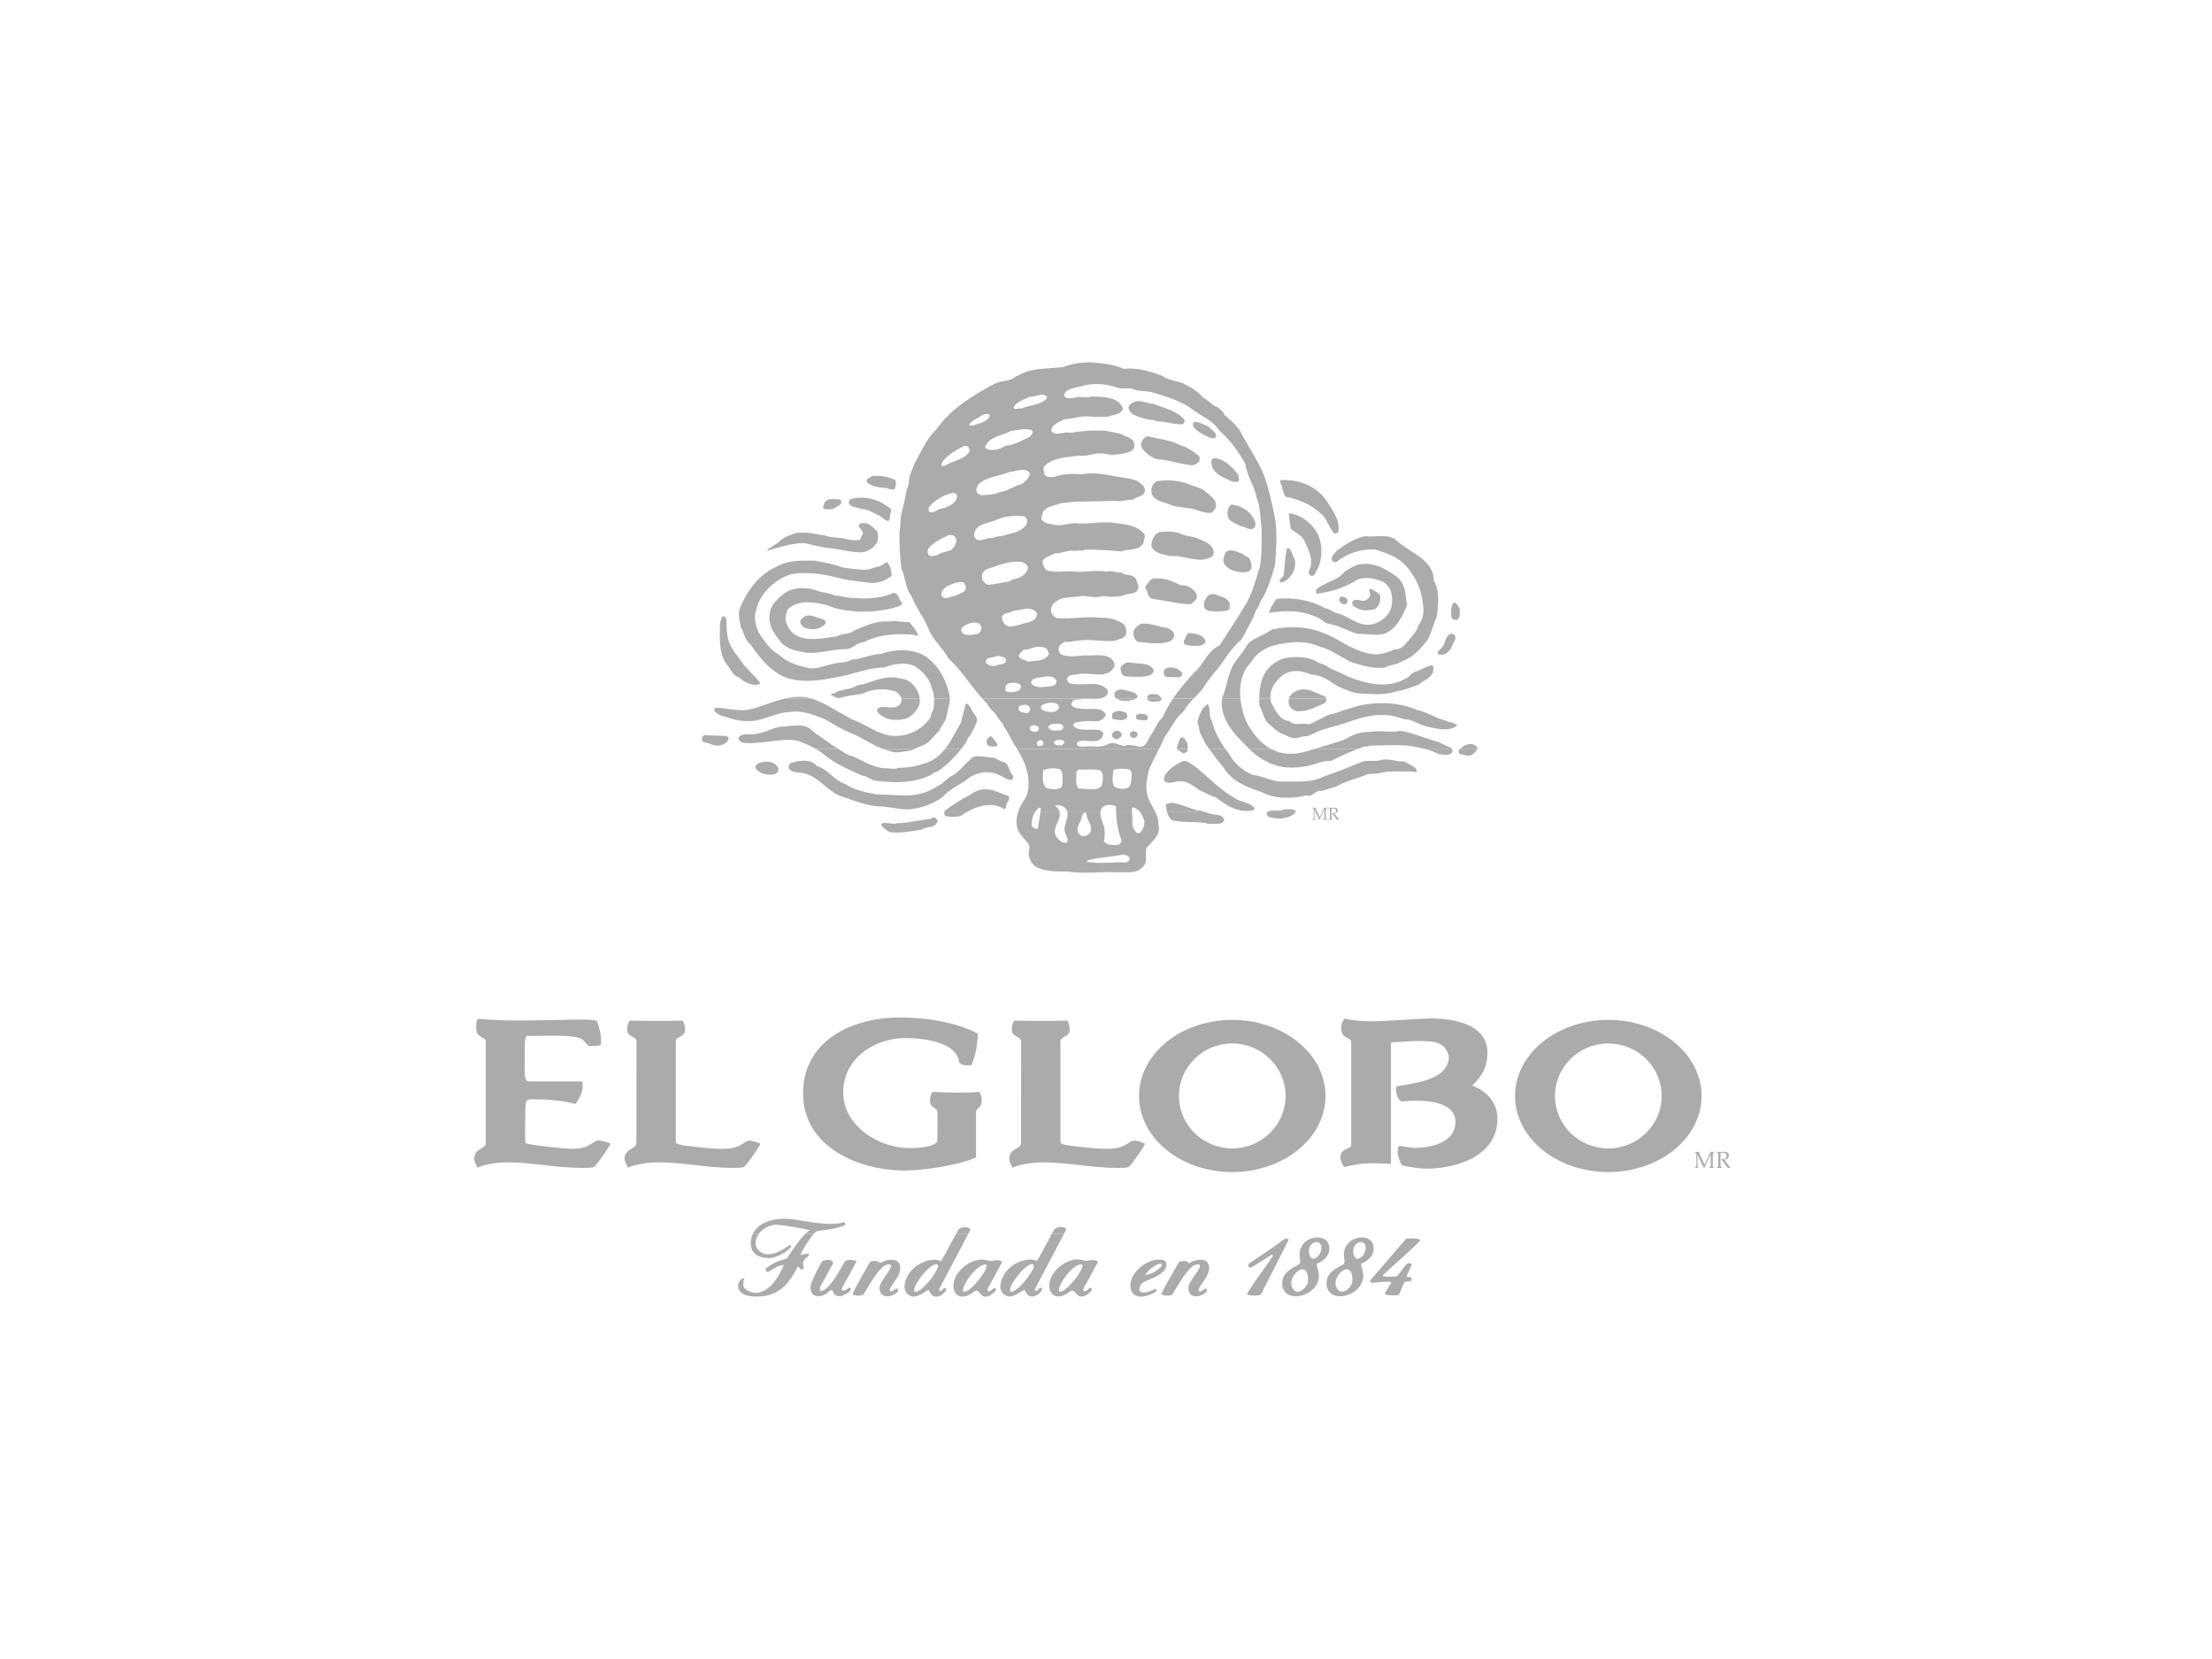 <?xml version="1.0" encoding="UTF-8"?> <svg xmlns="http://www.w3.org/2000/svg" id="Layer_2" data-name="Layer 2" viewBox="0 0 800 600"><defs><style> .cls-1 { fill-rule: evenodd; } .cls-1, .cls-2 { fill: #ababab; } .cls-3 { fill: none; } </style></defs><g id="Layer_1-2" data-name="Layer 1"><g><rect class="cls-3" width="800" height="600"></rect><g><path class="cls-1" d="m474.48,292.29v-.2c.21,0,.41.01.62.01.19,0,.38-.01.56-.01.16.41.33.77.49,1.08l1.15,2.38,1.03-2.19c.29-.59.48-1.01.57-1.27.22,0,.41.01.56.01.13,0,.35-.01.65-.01v.2c-.24,0-.39,0-.44.03-.05.02-.08.04-.11.07-.02.03-.04.14-.04.3,0,.04,0,.33-.03.86v1.42c0,.28,0,.56.02.82,0,.19.04.3.05.34.03.03.05.06.11.1.06,0,.2.02.44.02v.2c-.41-.02-.69-.03-.85-.03-.15,0-.45,0-.92.03v-.2c.25,0,.4,0,.45-.02.06-.04.08-.06.1-.09.04-.03.04-.13.04-.3,0-.04,0-.32.03-.87v-2.24l-1.04,2.21c-.17.36-.32.61-.39.84-.08.13-.18.39-.3.72h-.12c-.03-.07-.05-.14-.08-.18l-.18-.45-1.47-3.04v2.14c0,.28.02.56.02.82,0,.19.02.3.04.34.03.03.06.06.11.1.05,0,.21.02.46.02v.2l-.74-.03-.76.03v-.2c.24,0,.38,0,.43-.02.07-.04.09-.06.11-.09.03-.03.04-.13.06-.3,0-.04,0-.32,0-.87v-1.42c0-.26,0-.53,0-.81,0-.2-.03-.32-.03-.32-.05-.07-.07-.09-.14-.11-.05-.02-.19-.03-.43-.03h0Z"></path><path class="cls-1" d="m480.38,292.29v-.2h.35l.59.02c.12,0,.31,0,.53,0,.32-.01.5-.03.55-.03.38,0,.68.04.85.13.19.05.31.17.41.33.1.14.14.33.14.52,0,.15-.04.33-.14.51-.08.17-.21.31-.39.42-.17.11-.4.21-.68.26.05.07.17.23.36.49l.77,1.01c.21.28.33.43.39.47,0,0,.02.04.04.04.04,0,.11,0,.2,0v.2c-.15-.02-.28-.02-.39-.02-.13,0-.28,0-.44.02-.13-.15-.37-.45-.67-.9-.17-.25-.32-.46-.46-.62-.22-.28-.41-.52-.61-.73l.04-.11h.25c.36,0,.65-.07.83-.24.2-.19.29-.42.29-.71,0-.23-.08-.44-.24-.59-.16-.15-.42-.23-.74-.23-.21,0-.42.04-.62.09,0,.12,0,.22-.03.31,0,.04,0,.33-.02.9v1.35c0,.28,0,.56.02.82,0,.19.02.3.04.34.04.03.07.06.12.1.06,0,.21.02.43.02v.2c-.27-.02-.55-.03-.77-.03-.2,0-.54,0-.99.03v-.2c.22,0,.38,0,.43-.02.04-.04.1-.06.1-.09.04-.03.05-.13.05-.3,0-.04,0-.32,0-.87v-1.42c0-.26,0-.53,0-.81,0-.2-.02-.32-.04-.34-.02-.04-.07-.06-.12-.08-.05-.02-.2-.03-.43-.03h0Z"></path><path class="cls-1" d="m341.55,293.49c-.16.63-.06,1.38.63,1.75,2.12.16,4.67.52,6.37-.81.45-.35.96-.65,1.48-.96l-8.48.02h0Zm32.94,0c-1.02,1.46-1.34,3.05-1.41,4.65.15,1.35,1.33,1.58,2.23,1.66.4-2.07.7-4.18,1-6.32l6.84.02c.88,2.76-2.56,5.53-1.39,8.55.83,1.49,2.06,2.79,3.8,2.85,1.32-.94,0-2.47-.28-3.55-1.07-2.98,1.41-4.97.72-7.86h12.01c-.22,1.47.49,3.15.94,4.45.78,2.01.71,4.2.29,6.37,1.26,1.47,3.2,1.27,5.06,1.27.7-.26,1.45-.98,1.27-1.83-1.22-2.92-1.8-6.73-1.94-10.27h5.8c.02.38.07.73-.02.9.43,1.76-.41,4.02.7,5.5.45.68.68,1.4,1.53,1.47,1.62-.21,2.49-3.34,2.22-4.55-.4-1.11-.87-2.37-1.67-3.32h5.57c.72,1.4,1.25,2.88,1.18,4.61,1.11,3.73-2.1,6.08-4.36,8.63-.6,2.24.82,5.14-1.39,6.91-2.22,2.52-5.85,1.65-9.05,1.84-6.07-.31-12.16.68-18.01-.29-4.02.1-7.96.03-11.27-1.55-1.74-1.13-2.65-2.89-2.81-4.8,0-1.15.62-2.46,0-3.53-1.57-2.03-3.7-3.77-4.25-6.23-.33-2.07-.09-3.91.47-5.6l6.21.02h0Zm47.5,0c.31,1.24.85,2.37,1.89,3.17,4.18,1.07,9.19.21,13.39,1.28,1.88-.23,4.72.73,5.48-1.4-.74-2.55-3.94-1.49-5.78-2.55-.59-.06-1.14-.27-1.69-.48l-13.29-.02h0Zm36.63,0c-.07,0-.15.05-.21.08-.57.51-.27,1.45.41,1.83,2.42.86,5.38.89,7.75-.16.55-.36,2-1,2.03-1.76h-9.98Zm-52.51,15.58c-3.88.89-8.09.84-12.38,2.01-.23.18-.67.18-.7.57,4.49.95,9.29-.03,14.08.29.72-.23,1.66-.52,1.42-1.56-.31-.95-1.58-1.34-2.42-1.31h0Zm-68.71-13.37c-1.08.95-2.82.46-4.08.97-2.99.16-5.59,1.16-8.73,1-1.19.85-4.97-.79-5.99.39-.08.56,1.8,2.19,3.19,2.87,3.95.56,7.66-.34,11.4-.86,1.82-1.38,5.33-.33,5.91-3.23-.4-.57-.76-1.43-1.7-1.13h0Zm55.23-1.84c-.63-.1-1.01.59-1.3.98-.09,2.19-2.06,3.77-1.54,6.08.26.76,1.11,1.32,1.84,1.53,1.05,0,1.97-.4,2.67-1.27.91-1.95-.38-3.74-1.11-5.35-.26-.63-.06-1.46-.56-1.96h0Z"></path><path class="cls-1" d="m294.99,270.82c.81.49,1.62,1,2.41,1.55,4.29,3.74,9.28,5.83,14.23,8.05,1.95.23,3.38,1.78,5.36,1.96,7.47.94,13.72.64,19.41-1.96.87-.48,1.63-1.33,2.68-1.4,3.26-2.21,6.16-5.05,8.58-8.19h-5.85c-1.64,2.11-3.65,3.88-6.39,4.94-3.42,1.2-6.56,1.97-10.46,1.88-1.17.78-3.36.1-4.75.23-4.48-.17-7.97-2.76-11.84-4.35-1.93-.42-3.54-1.62-5.19-2.7h-8.21Zm24.29,0c.76.28,1.54.52,2.34.7,2.55,1.26,5.53.11,8.18-.14.31-.21.63-.4.95-.55h-11.47Zm99.9,0c-1.27,2.6-2.6,5.15-3.75,7.77-.44,2.73-1.29,5.62-.57,8.48.4,2.35,1.85,4.3,2.91,6.4l-5.57.02c-.63-.75-1.45-1.32-2.65-1.51-.24.24-.16.91-.12,1.5h-5.8c-.02-.63-.03-1.26-.02-1.87-.75-.53-3.68-.9-4.94.39-.38.46-.58.96-.66,1.48h-12.01c-.04-.14-.1-.31-.14-.47-.4-.77-1.22-1.15-1.84-1.56-.73-.14-1.18-.52-2.39,0,.85.67,1.33,1.36,1.53,2.02l-6.84.02c.03-.23.06-.43.09-.64.18-.5-.22-.88-.7-.7-.49.43-.89.9-1.22,1.34h-6.21c.58-1.7,1.48-3.24,2.49-4.72,1.8-3.21,1.44-7.81.28-11.18-.69-2.42-1.93-4.58-3.25-6.74l51.37-.03h0Zm6.47,0c.39.64,1.15.78,1.62,1.27.65.49,1.66.33,2.11-.43.03-.27.09-.54.11-.82l-3.84-.02h0Zm11.63,0c1.69,2.37,3.49,4.67,5.35,6.92,3.18,5.12,8.69,7.03,13.79,8.77,4.47,2.49,11.07,2.41,16.07,1.12,2.23.96,3.24-2.09,5.47-1.55l5.5-1.7c3.45-2.11,7.49-2.71,11.12-4.39,1.73-.17,3.55-.17,5.23-.56,3.01-.78,6.56-.29,9.86-.42l2.65.18c.69-1.73-3.5-2.99-4.49-3.84-2.89.22-5.17-1.06-8.18-.57-2.28.95-5.44-.2-7.58.98-4.48,1.7-8.82,3.67-13.4,5.08-4.55,2.5-10.41,1.65-15.92,1.83-3.37-.33-6.2-2.03-9.58-2.4-3.35-1.35-6.97-4.21-8.59-7.62-.48-.6-.97-1.19-1.41-1.8l-5.89-.03h0Zm14.49,0c1.74,1.74,3.59,3.26,5.92,4.38,3.8,2.19,8.57,2.89,13.24,2.1,3.68-.16,6.58-2.28,10.44-2.1,3.16-1.65,6.44-3.06,9.78-4.38h-15.63c-1.07.32-2.13.65-3.2.98-3.27.98-8.02,1.29-11.12-.28-.55-.19-1.08-.42-1.6-.7h-7.83Zm63.37,0c1.88.51,3.68,1.13,5.35,1.95,1.42.09,3.36.59,4.52-.41.34-.47.33-1.07.06-1.56h-9.94Zm12.9,0c-.17.19-.31.37-.48.55,0,.46-.11,1.02.42,1.27,1.48.32,3.24,1.24,4.65.13.67-.51,1.45-1.12,1.65-1.96h-6.24Zm-178.01,22.67c3.96-2.27,9.32-3.5,13.27-.78.94-.83.38-2.21,1.43-2.96-.02-.68.81-1.55-.29-2-2.21-.57-4.11-1.85-6.48-2.12-2.73-.66-5.12.39-7.18,1.84-3.17,1.63-6.24,3.59-9.17,5.82-.02.05-.03.12-.06.19h8.48Zm85.26,0c-.73-.26-1.46-.53-2.26-.37-3.06-.94-5.88-2.31-9.14-2.79-.75.23-1.7.02-2.26.68.08.86.17,1.7.37,2.49h13.29Zm33.31,0c0-.07,0-.14-.02-.19-.78-.88-2.88-.55-4-.59-1.71.88-4.19,0-5.96.76l9.98.02h0Zm-78.08-15.18c-.73,0-1.08.52-1.29,1.12.25,1.97-.63,4.54,1,5.8,2.68-.21,6.62,1.29,8.31-1.26.27-1.59.77-3.92-.43-5.25-2.31-.76-5.08-.27-7.59-.41h0Zm17.72-.15c-1.85-.18-4.06-.29-5.53.31-.18,1.69-.99,5.21.75,6.32,1.34.62,3.62.75,4.93-.13.95-1.63.89-3.83.82-5.65-.31-.3-.6-.71-.98-.86h0Zm-24.94,0c-1.76-.52-4.27-.36-6.06.43-.02,2.18-.5,5.01,1.28,6.49,1.6.33,3.91.66,5.35-.29.66-1.65.54-4.02.14-5.78l-.72-.86h0Zm-109.02-2.11c-.58.34-1.19.95-1.1,1.69,1.53,2.23,4.43,2.79,7.18,2.25.76-.43,1.35-1.25,1.12-2.25-1.41-2.68-4.86-2.63-7.2-1.69h0Zm153.82-.85c-2.6,1.04-5.32,2.72-6.9,5.37-.11.71-.55,1.54.13,2.11,1.65,1.03,3.5-.1,5.23-.13,2.96-.2,5.02,1.76,7.31,3.26,1.96.85,3.74,2.02,5.79,2.53,3.94,3.03,8.14,5.85,13.68,4.68.25-.19.25-.47.4-.72-1.8-2.34-4.96-2.03-7.18-3.67-4.98-2.8-9.27-7.22-13.81-11.03-1.48-.9-2.79-2.34-4.65-2.39h0Zm-68.46-1.16c-2.64.07-5.32-1.07-7.73-.27-2.33,1.99-4.38,4.54-6.78,6.38-2.19.78-3.44,2.75-5.47,3.83-8.28,5.35-13.08,3.29-22.55,3.37-3.97-.83-8.05-1.49-11.39-3.81-3.95-1.18-6.3-5.44-10.3-6.5-2.15-2.73-6.54-2.01-9.3-1.11-.69.33-.99,1.11-.84,1.95,1,1.61,3.04,1.39,4.69,1.66,5.33.62,8.61,5.92,13.34,8.1,4.44,1.53,8.77,3.28,13.52,3.95,4.15-.02,7.82,1.17,11.96,1.13,4.46-.43,8.41-1.87,11.98-4.38,2.9-3.21,6.56-4.49,9.71-7.06,2.86-2,7.52-2.81,10.71-1,1.6.54,2.87,1.79,4.65,1.84.61-.34.61-.95.58-1.54-1.8-1.54-1.24-4.89-4.1-5.11l-2.68-1.42h0Z"></path><path class="cls-1" d="m283.94,252.62c-4.57,1.05-8.72,3.09-13.31,4.06-3.86.61-7.85-.6-11.36-.71l-.78.23s-.18.33-.09.78c.08.45.68.82.68.82,1.01.84,2.11,1.28,3.39,1.43,3.8,1.53,8.83,2.2,12.95.85,3.28-.85,6.3-2.36,9.86-2.55,4.83-.79,8.95.95,12.96,2.55,2.92,1.68,5.83,3.46,8.89,4.8,4.23,1.56,7.93,4.4,12.15,5.94h11.47c1.99-.98,4.22-1.31,5.8-3.25l3.22-3.41c.65-1.72,2.1-3.13,2.56-4.93.26-2.23,1.22-4.31,1.18-6.61h-5.69c.08,1.37-.04,2.78-.27,4.07-.68.85-.75,1.98-1.14,2.96-3.33,4.62-8.18,6.83-13.85,6.47-5.22-.53-9.54-4.3-14.32-5.89-2.79-1.56-5.52-3.09-8.31-4.68-2.09-1.15-4.19-2.25-6.48-2.91h-9.51Zm42.1,0c.04.13.07.26.09.39-.11.75-.22,1.64-.97,1.99-2.25,2.06-5.3-.34-7.76,1.26-.24.35-.18.89,0,1.27,2.39,2.84,6.09,3.24,9.58,2.55,2.55-.56,4.85-3.07,5.62-5.52.1-.68.11-1.32.04-1.94h-6.61Zm71.78,0c-.64.13-1.31.18-1.96.23-2.27-.31-4.96-.03-7.33.27-.59.38-1.27,1.02-.97,1.87.95,1.45,2.82,1.08,4.34,1.39,2.86.29,6.7-.91,8.04,2.12-.41,1.3-1.79,2.06-2.96,2.4-2.69-.28-5.64-.14-8.17.44-.45.19-.76.63-.69,1.14,2.35,2.49,6.73.77,9.86,1.67.4.36,1.34.75.98,1.59-.98,3.69-5.57,1.73-8.43,2.24-.56.2-1.21.48-1.01,1.26.15.75,1.1.68,1.69.85,3.38-.59,7.01.75,9.86-1.14,2.04-.62,3.71.55,5.48.85,2.27-.95,4.21.29,6.49.29,1.68-.74,2.22-2.69,3.11-4.1,1.61-2.12,2.14-4.62,4.35-6.48.97-2.41,2.27-4.7,3.77-6.89h7.47c-1.42,1.45-2.78,2.93-3.62,4.61-3.17,2.51-4.61,6.23-6.9,9.33-.64,1.44-1.31,2.87-2.04,4.28l-51.37-.03c-.71-1.16-1.44-2.33-2.1-3.53-.83-1.92-2.23-3.62-3.09-5.53-.76-1.06-1.87-2.01-2.28-3.25-1.24-1.29-2.69-2.54-3.37-4.07-.61-.59-1.19-1.19-1.75-1.81h42.6Zm5.98,0c1.7,1.28,4.3.95,6.27.39.2-.12.49-.24.75-.39h-7.02Zm11.09,0c0,.12.05.26.13.39.51.57,1.23.75,1.94.84,1.04-.27,3.13.12,3.23-1.15-.01-.03-.03-.06-.05-.09h-5.25Zm27.1,0c-.72,5.2,1.88,9.43,4.86,13.13,1.77,1.74,3.31,3.5,4.92,5.1l7.83-.03c-3.95-2.03-7.08-6.25-8.94-10.05-1.02-2.41-1.79-5.25-2.07-8.14h-6.6Zm13.44,0c-.01.84,0,1.69.03,2.5,1.08,2,1.43,4.23,2.79,6.07,1.72,1.52,3.28,3.2,5.22,4.11,1.75.54,3.2,1.77,5.21,1.7,1.45-.38,2.83-.77,4.38-.84,2.05-.74,3.8-1.94,5.92-2.41,4.02-1.26,7.26-2.02,10.72-3.31,4.14-1.37,8.25-2.24,12.87-1.73,1.3.18,4.07.99,5.32,1.37,2.51.12,4.48,1.49,6.71,2.24,2.89.85,9.83,2.76,12.33,0-.11-.69-3.45-1.28-4.02-1.69-3.62-.8-6.62-3.13-10.27-3.79-4.8-2.18-10.23-2.82-15.9-2.43-.52.13-5.02.45-7.73,1.55-4.59,1.47-2.05.52-6.86,2.23-1.94-.14-7.14,3.62-8.95,3.73-2.23-.61-5.2.73-6.91-1.15-3.56-.2-5.17-4.19-6.62-6.78-.11-.45-.18-.9-.21-1.35h-4.03Zm24.26,0c.03.12.05.24.05.37,0,1.26-1.34,1.63-2.47,2.13-2.86,1.24-4.59,2.1-7.73,2.1-1.9,0-3.51-1.53-3.51-3.46,0-.4.06-.79.17-1.14h13.5Zm-176.48,18.2c-.67-.42-1.31-.81-1.98-1.14-2.58-2.08-5.41-3.56-7.91-5.8-2.6-2.5-7.1-1.18-10.43-1.11-3.06.2-5.45,2.03-8.42,2.38-1.91.92-4.6-.07-6.51.84-.48.24-1.02.74-.84,1.4.33.66,1.01,1.02,1.55,1.26,7.23.77,16.17-2.56,21.13-.24,1.79.66,3.52,1.45,5.21,2.42l8.21-.03h0Zm44.47,0c.65-.82,1.27-1.68,1.84-2.56l.57-1.27c1.25-1.67,2.13-3.51,2.96-5.37,1.16-2.15-1.27-3.56-1.83-5.36-.44-.57-1.61-2.74-2.11-1.26-.27,2.13-1.19,3.94-1.42,6.07-1.9,3.11-3.5,6.77-5.86,9.78l5.85-.03h0Zm81.81,0c.1-.81.08-1.73-.23-2.39-.55-.65-.93-2.07-2.11-1.7-.93,1.03-1.11,2.6-1.58,3.93.02.08.07.13.08.19l3.84-.03h0Zm13.69,0c-2.29-3.1-4.04-6.46-4.91-10.2-1.37-1.65-.18-4.42-1.54-6.07l-1.83,1.84c-.9,1.99-2.53,4.18-1.28,6.5,0,2.32,1.5,3.95,2.26,5.94.46.68.92,1.34,1.42,1.99h5.89Zm47.99,0c.62-.23,1.25-.48,1.89-.72.65-.35,1.69.15,2.23-.41,5.73-.05,12.09-.67,17.47.57.81.18,1.61.36,2.39.57h9.94c-.1-.16-.2-.31-.35-.44-1.85-.52-3.45-1.75-5.35-2.24-4.36-1.31-10.48-3.75-13.09-3.82-3.59.77-7.4-.37-11,.42-3.58-.24-6.43,1.27-9.29,2.83-3.45,1.17-6.97,2.19-10.47,3.25h15.63Zm43.12,0c0-.14.03-.28,0-.44-1.55-2.24-4.55-1.19-6.25.46l6.24-.02h0Zm-158.34-3.08c-.36.23-1.2.6-.91,1.27,0,.65.65,1.01,1.29.73.62-.16,1.34-.41.86-1.65-.32-.29-.74-.53-1.25-.36h0Zm8.44,0c-1.17-.35-2.82-.2-3.31.83.48.89,1.6,1.16,2.65,1,.63-.21,1.22-.57,1.18-1.34l-.51-.49h0Zm-26.12-1.58l-1.28,1.14c-.2.84-.35,2.04.71,2.51.96.12,2.34.47,3.11-.27-.57-1.28-1.49-2.47-2.54-3.38h0Zm-103.67-.29l-.56.71c-.29.62-.13,1.42.42,1.86,2.19.1,3.73,1.73,6.21,1.11,1.11-.4,2.73-1.1,2.81-2.54.04-.53-.54-.56-.84-.84l-8.03-.29h0Zm155.07-1.42c-.69.18-1.2.88-.97,1.71.33.67,1.18.75,1.94.69.48-.34.89-.94.73-1.68-.43-.56-1.01-.81-1.7-.71h0Zm-6.32-.13c-.62.46-1.49,1-1.13,1.95.38.82,1.18,1.2,2.1,1.02.49-.51,1.73-.96,1.27-2-.39-.9-1.28-1.08-2.23-.98h0Zm-30.66-1.66c-.29.35-.31.69-.16,1.15.43.68,1.23,1,2.14.82.69-.21,1.26-.62,1-1.49-.54-.89-2.05-1.1-2.99-.48h0Zm7.74-.77c-.48.2-1.31.44-1.31,1.18.85,1.58,3.1,1.16,4.66.98.54-.12.76-.71.82-1.16-.56-1.65-2.62-1.09-4.17-1h0Zm30.52-3.23c-.3.53-.13,1.34.43,1.56.9.21,2.5.45,3.35.13.52-.26.4-.82.4-1.3-.84-1.08-3.26-1.2-4.19-.38h0Zm-8.73-.42c.13.61-.36,1.48.4,1.84,1.51.24,3.95.88,4.94-.56.33-.58.04-1.22-.27-1.72-1.34-.68-4.12-1.18-5.07.43h0Zm-33.2-3.12c-.34.26-.87.81-.65,1.48.57,1.17,1.99,1.12,3.15,1.35.64-.34,1.24-.97.99-1.86-.48-1.59-2.33-1.15-3.49-.97h0Zm7.65.06c-.27.42-.27,1.17.16,1.5,1.58.79,4.06,1.37,5.65.15.39-.49.69-1.18.33-1.83-1.5-1.47-4.53-.89-6.14.17h0Z"></path><path class="cls-2" d="m273.88,245.65l-4.66-4.93c-1.96-2.85-4.42-5.47-5.64-8.63-.73-2.49-.91-5.19-.82-8.06-1.61-3.17-2.37,1.18-2.4,2.42-.05,4.9-.33,9.94,2.4,13.71,1.72,1.98,1.94,4.02,4.73,4.96,1.26,1.41,4.44,2.85,6.18,2.57,2.57-.69.52-1.03.21-2.03Z"></path><path class="cls-2" d="m311.48,184.04c2.47.07,4.36,1.52,6.47,2.4,1.08.68,1.99,1.78,3.26,1.98.46.13.59-1.01.69-1.39-.23-1.42.82-1.88.15-3.12-3.99-3.11-8.83-4.84-14.22-3.44-.56.11-.82.89-.86,1.33.55,1.86,2.97,1.57,4.51,2.24Z"></path><path class="cls-2" d="m291.7,196.57c2.54.77,7.4,1.59,7.4,1.59,2.24-.09,9.51,1.88,12.54,1.58,2.31-.19,4.46-1.6,5.63-3.69.41-1.27.41-2.54,0-3.81-1.39-1.41-2.85-3.12-4.93-3.12-1.07.25-1.47.03-1.86,1.1.41.41.32.91.72.89.29.39.29.63.62.96.4.87.3.81-.11,1.7-.52.63-.28,1.43-1.13,1.55-1.57.12-3.06.08-4.74-.45-2.56-.51-5.74-.4-7.55-1.24-3.96-.46-6.11-1.43-10.46-.85-2.17.81-4.48,1.4-6.07,3.12-.27.58-4.83,2.92-4.26,3.3,0,0,11.01-3.6,14.2-2.64Z"></path><path class="cls-2" d="m473.89,208.08c.38.14.54.31.99.14.51-.25.94-.8.98-1.43,2.73-3.77,2.66-10.83.14-14.68-2.25-3.44-5.88-6.05-9.85-6.52.03,1.82.44,3.8.69,5.65,1.57,1.4,3.74,2.18,4.82,4.12,1.45,3.08,3.73,7.41,1.8,11.01-.27.58-.13,1.33.44,1.71Z"></path><path class="cls-2" d="m283.94,252.64h9.51c-1.2-.36-2.46-.58-3.79-.62-2.01-.04-3.9.21-5.72.62Z"></path><path class="cls-2" d="m408.96,250.05c-1.87-.23-3.4-1.29-5.05-.23-1.01.36-.87,1.44-.74,2.2.19.23.4.43.62.6h7.02c.37-.21.68-.5.54-1.02-.46-1.01-1.58-1.18-2.4-1.55Z"></path><path class="cls-2" d="m417.27,242.55c-.12-.69-.84-1.3-1.4-1.71-2.12-1.18-4.94-.77-7.34-1.26-1.42-.21-2.47.75-3.25,1.83-.04.78.08,1.51.44,2.13.68,1.7,2.63.87,3.94,1.29.64-.08,1.37-.28,1.99,0,2.06-.27,4.81.2,5.62-2.28Z"></path><path class="cls-2" d="m334.87,237.47c-4.57-2.97-11.16-2.79-16.21-.98-3.77.15-6.99,1.84-10.72,2.11-2.02,1.28-4.72.89-7.01,1.56-3.17.59-6.32,2.41-9.73,1.14-4.31-1-6.92-2.13-9.82-4.78-2.76-1.3-5.21-5.07-6.92-7.66-1.18-2.38-1.95-5.48-.99-8.19,1.25-6.23,7.42-11.57,12.81-13.01,6.09-1.1,12.32.14,17.89,1.57,4.38,1.03,6.92,1.03,10.43,1.55,3.08.27,5.63-.75,7.88-2.55-.09-1.82-.42-3.46-1.54-4.81-1.16.03-1.84,1.24-2.98,1.42-4.86.9-1.83,2.07-13.56.34-1.72-.93-6.44-1.76-9.8-2.41-5.76-.03-9.59-.24-14.38,2.49-6.23,2.88-10.52,9.19-12.82,15.25-.47,2.2.19,4.31.56,6.36,1.27,1.99,1.24,4.48,3.39,6.08,3.56,5.23,8.29,11.06,14.52,12.59,5.5,1.44,11.71.38,17.02-.7,5.7-.94,10.77-3.34,16.8-3.42,3.51-1.41,9.3-2.41,12.51.45,2.47,1.86,4.13,4.3,4.8,7.04.5,1.09.76,2.38.83,3.71h5.69c-.01-.51-.07-1.04-.2-1.59-1.27-5.15-3.54-10.02-8.44-13.55Z"></path><path class="cls-2" d="m325.15,245.29c-4.65-1.15-9.09,1-12.96,2.22-2.75.05-3.7,1.73-6.47,1.73-1.16.67-2.07.26-3.36,1.17.04.31-2.17.53-1.94.77.79.67,2.32,1.44,3.46,1.26,2.48-.95,5.35-1.01,8.02-1.54,3.38-1.79,8.24-2.05,11.98-.85,1,.53,1.84,1.49,2.15,2.58h6.61c-.16-1.48-.76-2.78-1.58-4-1.83-2.34-3.17-2.96-5.91-3.33Z"></path><path class="cls-2" d="m303.05,183.03c.9-.55,1.42-.8,1.12-1.96l-.44-.42c-1.91-.05-4.61-.82-5.63,1.43-.1.5-.82,1.62-.09,1.98,3.08.51,3.82-.31,5.04-1.03Z"></path><path class="cls-2" d="m492.92,217.34c-1.14-.19-2.59-.84-3.68,0-.21.42-.21,1.15,0,1.56,3.53,2.79,5.76,1.64,8,1.41,1.57-1.1,2.17-2.94,1.89-4.95-.64-1.07-1.73-1.55-2.68-2.12-2.78-1.07.28,1.74-1.57,3.11-.41.63-1.18.91-1.96.98Z"></path><path class="cls-2" d="m459.79,219.37c-.23.75-.88,1.53-.7,2.28,0,0,7.42-1.5,13.51.27,6.1,1.78,5.05,2.53,7.61,3.66,3.97.48,7.18,2.77,10.99,3.66,3.53-.09,6.76.92,10-.24,4.1-1.95,6.11-6.27,7.61-10.04-.43-3.86-.43-7.99-3.81-10.47-3.87-2.77-7.88-5.24-13.24-4.38-1.97.38-3.63,1.57-5.34,2.55-2.91,3.65-7.27,3.69-10.44,6.63.06.5-.22,1.14.42,1.43,4.96-.68,9.66-2.07,13.78-4.68,3.04-1.81,6.85-.89,9.89.28,3.28,1.99,3.78,5.52,3.21,9.04-.66,2.84-3.18,5.25-5.89,6.1-5.34,1.91-8.88-2.19-13.25-3.54-1.82-.2-3.09-1.77-4.91-1.98-5.07-2.81-11.04-3.96-17.36-3.38-1.09.63-1.18,1.98-2.1,2.81Z"></path><path class="cls-2" d="m320.93,176.55c.65.54,1.63.43,2.51.43.55-.93.82-2.34.29-3.39-2.59-1.24-4.73-1.55-7.86-1.51-.53.16-2.01.89-2.42,1.38.04.31-.09.72.12.98,1.88,1.76,4.75,1.84,7.35,2.12Z"></path><path class="cls-2" d="m465.01,210.04c2.41-1.81,3.89-4.43,3.25-7.78-1.03-1.26-.75-3.2-2.39-4.11l-.45.44c-.84,3.06-.63,6.51-1.25,9.61-.43.92-1.92,1.35-1.15,2.4.85.26,1.32-.39,1.98-.57Z"></path><path class="cls-2" d="m486.64,218.51c.45-.32.89-.87.71-1.55-.41-1.06-1.65-1.25-2.56-1.15-.41.4-.44.97-.41,1.55.47.79,1.24,1.38,2.26,1.16Z"></path><path class="cls-2" d="m465.01,179.66c5.25,1.04,10.14,3.19,13.96,7.35,1.2,1.89,2.03,3.95,3.37,5.78.57.29,1.3.15,1.7-.41.72-4.39-2.09-7.62-4.1-11.02-3.7-5.55-10.17-8.16-16.87-7.69-.24.18.06.89.12,1.18.77,1.52.69,3.44,1.82,4.81Z"></path><path class="cls-2" d="m417.98,165.96c4.13.29,7.87,1.65,11.95,2.13,1.45.52,2.93-.25,3.81-1.29.19-.49.19-1.19,0-1.69-2.16-1.97-4.5-3.5-7.19-4.21-3.43-1.86-7.62-2.09-11.42-3.14-1.34.31-2.39,1.79-2.53,3.14.7,2.49,3.18,4.03,5.37,5.07Z"></path><path class="cls-2" d="m310.79,221.22c4.88.03,9.65-.41,13.94-1.85.58-.24,1.66-.52,1.53-1.4-1.43-1.01-1.03-3.44-3.08-3.54-4.15,1.86-9.03,2.3-13.94,1.83-2.83.11-4.73-.74-7.43-.91-1.71-.97-4.31-.96-6.12-1.63-3.52-1.5-9.2-1.53-12.4,1.18-2.66,2.1-4.64,4.09-4.99,7.49-.34,4.09,1.69,6.76,4.01,9.71,2.46,2.97,5.97,3.26,9.32,3.95,5.04.46,9.11-1.29,13.92-1.27,2.73.18,4.27-2.51,6.94-2.55,5.06-2.71,11.21-3.2,17.43-2.69.72.06,1.44.54,2.13.16-.61-1.88-1.95-3.1-3.14-4.72-2.56.09-4.96-.71-7.55-.18-4.85-.41-8.37,1.68-12.41,3.2-1.72,1.52-4.29,1.03-6.2,2.12-6.05.91-15.41,3-18.16-4.38-.92-1.81-.29-3.73.29-5.29,1.72-1.93,4.79-2.71,7.46-2.64,2.99.08,5.26.61,7.93,1.47,3.01,1.4,7.1,1.58,10.53,1.94Z"></path><path class="cls-2" d="m290.8,223.05c-.78.52-1.61,1.3-1.3,2.41.43.56.82,1.36,1.57,1.54,2.11.99,5.11.7,6.91-.85,1.27-.85.57-1.86-.44-2.25-2.22-.36-4.42-2.14-6.73-.85Z"></path><path class="cls-2" d="m524.44,229.24c-1.85,1.18-1.61,3.31-2.79,4.82-.58.71-1.61,1.26-1.72,2.1.2.79,1.34.53,2.13.61,1.28-.42,2.19-1.53,2.83-2.46.22-1.48,1.79-2.52,1.42-4.21-.2-.69-1.05-.97-1.87-.85Z"></path><path class="cls-2" d="m527.83,219.94c-.43-.72-1.5-2.59-2.12-1.85-1.17.83-.99,4.3-.7,5.37.36.8,1.3.75,2.1.71,1.11-1.05.91-2.81.72-4.23Z"></path><path class="cls-2" d="m426.25,244.95c.74,0,1.5-.71,1.3-1.58-.72-.78-1.09-.99-1.91-1.57-1.27-.37-3.49-.8-4.49.33-.36.75-.36,1.76.19,2.46,1.61.54,3.27.21,4.91.36Z"></path><path class="cls-2" d="m418.67,251.18c-1.27-.08-2.53-.56-3.53.42-.09.31-.27.67-.26,1.01l5.25.02c-.3-.49-1.02-1.18-1.46-1.45Z"></path><path class="cls-2" d="m412.61,225.58c-1.16.78-2.57,1.59-2.67,3.14-.11,1.37.45,2.73,1.54,3.38,3.74.38,8.13,1.17,11.69-.16.94-.61,1.77-1.54,1.4-2.8-.39-.95-1.34-1.64-2.25-1.99-3.29-.34-6.08-1.97-9.71-1.57Z"></path><path class="cls-2" d="m448.81,231.53c1.79-2.89,3.22-5.95,4.78-8.91.17-1.81,1.86-3.02,2.13-4.81,2.63-4.02,3.96-8.56,5.36-13.14.44-5.45.91-11.37.12-16.81-1.24-6.04-2.39-12.11-4.78-17.66-2.16-4.53-4.88-8.78-7.33-13.15-1.15-2.86-4-4.91-6.33-7.07-.31-1.24-1.52-1.84-2.39-2.69-1.99-.52-3.28-2.71-5.2-3.38-1.96-2.56-4.66-3.85-7.2-5.24-2.52-1.09-5.52-.99-7.75-2.81-4.31-1.44-8.65-3.08-13.67-2.41-3.64-1.63-7.8-2.07-11.96-2.4-3.4-.08-6.92.48-9.99,1.68-4.86.67-10.13.26-14.49,2.14-.87.31-1.61.98-2.57,1.1-2.09,2.2-5.4,1.51-7.87,2.83-7.56,4.12-15.62,8.77-20.96,16.41-3.79,3.66-5.55,8.16-7.92,12.42-.66,1.73-1.51,3.4-1.97,5.24.05,1.85-.5,3.45-1.1,5.08-.33,2.53-1.03,4.92-1.57,7.32-.71,2.41-.34,4.76-.83,7.24-.17,4.57.23,9.12.71,13.27,1.6,3.1,1.3,7.01,3.64,9.77.74,2.29,2.23,4.31,3.26,6.48,1.3,1.59,1.9,3.46,2.82,5.24,1.39,4.05,5.28,7.06,7.3,10.87,4.72,4.33,7.85,9.7,12.2,14.46h42.6c1.06-.2,2.04-.61,2.68-1.6.26-.32.09-.85.14-1.27-3.14-4.27-9.55-1.17-13.95-2.69-.46-.4-.76-.85-.83-1.42.46-2.01,2.74-1.37,4.21-1.84,4.6-.8,9.93,2.02,12.82-2.41.33-.9.09-1.95-.57-2.67-2.5-2.7-6.7-1.36-10.14-1.69-2.63.32-5.96.67-8.44-.28-.5-.62-.95-1.23-.98-2,.05-1.31,1.36-2.16,2.39-2.68,1.46.38,2.85-.31,4.35-.28,4.56-.87,9.14.41,13.66,0,1.43-.79,3.73-.59,4.1-2.69.2-1.25-.15-2.61-1.14-3.55-2.41-1.55-5.17-2.23-8.3-2.12-4.99-.59-9.97.54-15.21.17-.94-.14-1.9-.81-2.25-1.72-.61-1.1-.15-2.45.42-3.38,2.78-3.05,7.1-2.24,10.84-2.96,2.4.2,5.15.82,7.45,0,2.36.38,4.82.52,7.05-.15,1.83-1.04,5.39.05,5.51-3.11.31-.82-.56-1.43-.56-2.27-.93-2.76-3.99-1.42-5.64-2.97-1.87.12-3.52-.78-5.36-.28-3.83-.72-7.64.36-11.71,0-2.11-.42-4.49.23-6.9,0-1.05-.23-2.33,0-3.24-.7-.71-.98-1.49-2.19-.99-3.54,1.12-1.25,2.83-1.57,4.23-2.39,2.68.15,4.79-1.42,7.46-.86,1.21-.35,2.26.15,3.4-.42,4.59-.19,9.01.33,13.23.56,2.68-1.04,6.34.03,8.04-3.12-.11-1.11.83-1.96.27-3.1-2.79-3.35-7.17-3.54-11.27-4.1-4.67-.59-8.74.66-13.51.16-2.95-.07-5.62,1.35-8.59.41-1.42-.28-2.85-.39-3.81-1.71-.22-.98.38-1.97.56-2.96,1.64-2.06,4.14-1.97,6.22-2.95l5.34-.57,14.66-.29c2.1.42,4-.57,6.19-.43,1.43-1.39,4.53-.91,4.38-3.66,0-1.25-1.51-2.14-2.25-2.84-1.52-.9-3.33-1.17-5.08-1.41-5.04-.65-9.95-2.34-15.36-1.27-3.49-.33-7.21-.18-10.27.99-1.15-.05-2.54.17-3.24-.73-.31-.92-.6-2.06-.3-3.09,3.38-3.44,8.3-3.28,12.82-3.95,3.43.45,6.04-1.45,9.46-.58,2.88.67,5.91,0,8.59-.7.62-.33,1.34-.73,1.67-1.42.29-.74.11-1.71-.12-2.4-1.14-1.8-3.27-1.68-4.8-2.84-1.77-.23-3.43-.8-5.22-.99-4.4-.37-8.81.04-12.94.7-2.46-.6-4.87,1.33-6.77-.54-.1-2.62,2.89-3.22,4.5-4.38,3.55-.07,6.7-1.63,10.45-.85h5.34c1.8-.75,3.92-.66,5.35-2.26.55-1.09-.35-1.9-.99-2.7-2.72-2.51-6.57-2.21-10.29-2.39-1.93.79-4.12-.35-6.05.43-1.09.07-2.82.56-3.53-.43-.29-.54-.02-1.19.29-1.68,1.8-1.6,4.32-1.52,6.49-2.27,3.91-1.04,8.58-.61,12.24.72,1.65.53,3.74.04,5.49.41,2.46,1.17,5.63.59,8.18,1.55,4.9,1.5,9.76,3.04,13.96,6.21,3.1,2.33,6.96,3.64,9.3,7.36,3.99,3.42,7.05,7.8,9.43,12.14.58,4.37,3.29,7.86,4.07,12.16,1.44,3.35,1.23,7.34,1.82,11.03-.03,4.79.17,9.69-.7,14.13-1.36,4.31-2.51,8.7-4.65,12.71-3.11,5.22-6.57,10.36-9.86,15.54-4.51,1.97-5.7,6.93-9.29,9.89-2.68,2.99-5.31,6.02-7.5,9.22h7.47c1.02-1.04,2.07-2.07,2.99-3.15,1.33-2.1,2.78-4.11,4.37-6.08,3.54-3.82,5.55-8.45,9.72-11.87Zm-83.38-75.61c2.47-.35,5.23-1.12,7.6-.41l.42.56c.15.94-.72,1.62-1.39,2.12-2.72,1.17-5.21,2.84-8.32,2.97-1.81,1.13-3.97,1.94-6.35,1.39-.42-.12-.95-.32-1.09-.84,1.43-4.06,6.03-3.96,9.14-5.8Zm4.24,19.08c-2.84.7-5.13,2.59-8.04,2.97-1.95,1.01-4.34.95-6.64,1.15-.69-.27-1.62-.58-1.82-1.42-.17-1.05.24-1.79.71-2.55,3.2-3.01,7.68-2.8,11.41-4.52,2.31-.04,5.49-1.92,7.18.57-.03,1.63-1.64,2.76-2.8,3.8Zm1.38,14.98c-1.83,2.15-4.25,2.8-6.75,3.26-1.67.89-3.86.52-5.5,1.42-2.23-.53-5.47,2.5-6.49-1.01.07-4.01,4.65-4.41,7.47-5.36,3.14-1.64,6.94-1.97,10.7-1.57l.84.99c.34.77.06,1.61-.28,2.28Zm3.96,31.78c.12,3.51-3.78,3.15-5.92,4.1-1.7.27-3.73,1.4-5.36.15-1.05-.81-1.48-2.09-1.28-3.25,1.03-1.32,2.81-.88,3.97-1.84,2.86-.17,6.51-2.09,8.59.82Zm-19.86-71.62c.85-.24,2.03-.85,2.8,0-.2,1.75-2.1,2.26-3.36,2.97-1.03-.08-3.18,1.5-4.07.51.6-1.48,3.47-2.49,4.64-3.48Zm-14.07,16.53c2.2-2.5,4.83-4.06,7.59-5.37.77-.13,1.55.1,1.82.84.21.41.21,1.03,0,1.42-2.21,2.9-5.79,2.97-8.59,4.81-.33.05-.7.15-1.12.14-.7-.6.12-1.27.31-1.84Zm-5.08,16.81c1.47-2.23,3.88-3.32,6.05-4.51,1.25-.2,3.18-1.58,4.08.16.21,1.64-1.2,3-2.55,3.66-1.08.58-2.25,1.06-3.52,1.26-1.29.31-2.5,1.82-3.95.99-.46-.51-.3-.93-.12-1.55Zm-.15,17.24c-.41-.69-.47-1.52-.14-2.27,2.04-2.46,4.81-3.74,7.47-4.94.97-.1,1.95.04,2.39.98.92,1.71-.45,3.16-1.43,4.4-1.75.66-3.76.85-5.35,1.95-1.02.05-2.09.62-2.95-.12Zm4.67,14.7c-.35-1.53.88-2.55,1.95-3.4,1.89-.74,3.82-1.88,6.07-1.41l.7,1.26c-.05.68.09.96-.14,1.58-1.03,1.06-2.6,1.56-3.97,2.13-1.46.16-3.55,1.58-4.61-.15Zm13.09,13.82c-1.78.37-3.93.77-5.52-.24-.31-.54-.59-1.24-.29-1.85,1.68-1.63,4.21-2.51,6.37-1.68l.69.99c.21,1.19-.2,2.27-1.25,2.79Zm1.53-20.62c-.11-1.16.61-2.06,1.55-2.68,4.08-1.34,8.1-3.23,12.81-2.7,1.03.26,1.8.87,2.28,1.87-.06,1.45-1.18,2.68-2.4,3.37-1.23,1.08-3.08.65-4.25,1.84-2.16.15-4.14.83-6.33.99-.8.15-1.52.39-2.23-.12-.81-.71-1.52-1.46-1.41-2.57Zm4.9,32.18c-1.39.2-2.75-.16-3.53-1.19-.04-2.33,2.77-1.6,4.12-2.39,1.2.19,2.62.13,3.27,1.35-.08,2.07-2.57,1.46-3.87,2.23Zm8.4,8.93c-1.27.6-2.92.78-4.35.46-.9-.6-.39-1.37-.31-2.2.88-1.3,2.85-1.16,4.33-.9.33.32.96.37,1.09.9.2.8-.25,1.37-.76,1.74Zm13.59-3.67c.19.81-.3,1.47-.8,1.85-1.47.44-3.09.44-4.66.62-1.42-.05-3.08-.26-3.7-1.7.51-2.21,3.28-1.51,4.96-2.18,1.59,0,3.25-.25,4.2,1.41Zm-3.43-11.36c.24.63.71,1.19.74,1.92-1.41,2.68-4.85,2.23-7.55,2.68-1.12-.7-2.84-.64-3.39-2.07.3-.98,1.08-1.71,1.91-2.24,2.11.12,3.59-1.36,5.79-1.02.94-.07,1.78.23,2.51.74Zm-.93-89.8c-2.47,1.69-5.61,1.72-8.3,2.85-1.03-.26-1.98.51-2.83-.16.87-2.44,3.81-2.9,5.78-4.1,2.16.18,4.28-1.58,6.34-.14.13.78-.49,1.13-.99,1.56Z"></path><path class="cls-2" d="m477.64,251.26c-2.31-.89-3.61-1.92-6.11-1.92-2.34,0-4.71,1.21-5.35,3.28h13.5c-.23-.77-1.19-1.05-2.04-1.37Z"></path><path class="cls-2" d="m518.54,210.04c.05-7.56-8.3-10-12.98-14.13-2.95-3.22-7.87-1.5-11.95-1.98-3.79.85-7,2.89-10.15,5.25-.76,1-1.96,1.85-1.82,3.26.28.61.95,1.01,1.68.81,3.99-3.21,8.85-4.79,14.1-4.49,4.5,1.42,9.21,2.96,12.25,7.34,2.71,3.59,4.53,7.57,4.91,12.16.49,2.64.33,5.71-1.54,7.77-.48,2.16-2.22,3.85-3.66,5.66-1.33,1.39-2.65,3.42-4.79,3.09-2.55,1.05-5.12,2.09-8.18,1.83-3.63-.51-6.82-2.03-9.97-3.67-2.46-1.41-4.8-3.01-7.47-3.81-5.45-2.59-12.94-2.88-19.01-1.43-2.69,2.02-5.9,2.69-8.48,4.96-1.19,1.96-2.59,3.92-4.06,5.8-3.42,3.89-3.31,9.26-5.35,13.7-.03.16-.05.32-.08.48h6.6c-.45-4.81.46-9.76,3.89-13.17,3.17-5.25,8.87-6.69,14.51-7.08,3.76-.54,7.4.18,10.56,1.55,4.19,1.03,7.6,4,11.55,5.66,3.73,1.08,7.42,2.38,11.82,1.83,1.97-1.16,4.47-.97,6.35-2.39,3.62-1.19,6.83-4.6,9.14-7.79,1.39-2.65,2-5.6,3.26-8.33.46-4.1,1.15-9.34-1.12-12.86Z"></path><path class="cls-2" d="m512.35,242.83c-1.72.15-2.65,2.24-4.23,2.7-6.35,3.72-14.69,1.65-20.85-.98-2.61-1.49-5.53-2.21-8.02-3.99l-2.68-.98c-3.26-2.2-7.83-2.28-11.93-1.54-4.52,1.28-7.94,4.87-8.64,9.47-.42,1.57-.56,3.35-.58,5.1h4.03c-.16-2.46.86-4.84,2.61-6.68,3.43-4.1,7.89-3.75,12.25-1.95,3.52,0,6.75,2.42,9.53,4.24,2.66,1.04,4.77,2.26,7.71,2.57,4.82.18,8.85.7,13.04-.61,2.98-.62,5.85-1.48,8.6-2.66,1.68-1.43,4.02-2.2,5.07-4.27.09-.79.43-2.03-.29-2.68-2.06.34-3.78,1.53-5.63,2.27Z"></path><path class="cls-2" d="m428.23,231.53c-.23.68-.14,1.26.62,1.71,2.12.45,3.84.52,5.8.11.62-.34,1.63-.83,1.27-1.8-1.05-1.97-3.13-2.31-5.02-2.55-2.3-.42-1.61,1.75-2.67,2.53Z"></path><path class="cls-2" d="m429.37,183.76c3.12.1,5.63,2.02,8.73,1.7.74-.39,1.13-1.21,1.56-1.84.91-2.92-2.57-4.74-4.38-6.37-1.3-.83-2.76-1.18-4.22-1.67-3.73-1.71-8.3-2.27-12.68-1.55-1.24.5-1.76,1.79-1.96,2.96-.25,4.64,4.91,4.27,7.59,5.92l5.35.86Z"></path><path class="cls-2" d="m423.32,201.13c5.17-.52,9.94,2.95,14.78.29.72-.41.99-1.24.84-2.11-.84-3.18-4.25-3.71-6.62-4.94l-4.36-.86c-2.43-1.44-5.64-1.38-8.57-1.13-2.05.92-3.05,3.05-2.97,5.24,1.26,2.74,4.42,2.8,6.89,3.51Z"></path><path class="cls-2" d="m414.73,213.45c.36,1.16.59,2.6,1.97,3.1,4.62.6,8.97,1.85,13.8,1.98.85-.54,1.85-1.19,2.25-2.13.32-.67.05-1.39-.26-1.97-1.32-1.78-3.09-3.04-5.35-2.68-2.09-1.03-4.18-2.03-6.49-2.41-1.68-.05-3.95-.72-5.07.98-.56.94-2.16,2.25-.85,3.13Z"></path><path class="cls-2" d="m444.46,217.68c-1.04-1.91-3.15-1.73-4.67-2.67-1.12-.26-2.49-.29-3.24.84-.8,1.07-1.46,2.35-.97,3.81.84,1.8,2.91,1.24,4.5,1.56,1.54-.41,3.52.33,4.65-1.14-.1-.82.23-1.79-.28-2.4Z"></path><path class="cls-2" d="m418.54,152.4c3.18-.1,5.87,1.22,9.13,1,.66-.24.8-.93.73-1.58-2.99-3.48-7.41-4.16-11.27-5.79-2.29.03-3.99-1.37-6.49-.85-.98.47-2.38.95-2.51,2.28.48,2.59,3.28,3.12,5.34,3.79,1.55.67,3.56.34,5.07,1.15Z"></path><path class="cls-2" d="m452.48,205.81c.39-1.43-.04-2.82-.71-3.95l-2.68-1.69c-1.78-.53-4.17-2.1-5.92-.29-.39,1.2-1,2.48-.54,3.82,1.27,2.32,3.96,3.04,6.46,3.25,1.32,0,2.62.09,3.39-1.14Z"></path><path class="cls-2" d="m438.94,165.67c-.62.29-.99.96-.84,1.68.18,3.98,4.62,5.43,7.48,6.8.69.18,1.76.31,2.41-.13.38-.73-.14-1.52-.17-2.27-2.18-2.99-5.14-5.89-8.88-6.08Z"></path><path class="cls-2" d="m436.98,154.22c-1.62-.62-3.1-1.63-4.92-1.68-.78.13-.51.98-.56,1.54,1.42,2.21,3.9,3.19,6.06,4.24.68.1,1.76.48,2.23-.29.27-1.74-1.82-2.68-2.81-3.81Z"></path><path class="cls-2" d="m453.17,187.17c-1.71-2.84-4.7-4.39-7.86-4.68-1.06.76-1.5,2.04-1.3,3.38-.23,2.85,2.97,3.25,4.66,4.41,1.74.12,3.84,2.19,5.21.27.38-1.22-.03-2.46-.71-3.38Z"></path><path class="cls-1" d="m272.25,446.28c-.47,1.01-.72,2.13-.72,3.32,0,3.92,3.08,5.39,6.58,5.41,2.6.02,7.21-2.55,7.93-4.07,0,0,.08-.29.02-.43-.12-.39-.43-.24-.43-.24-2.28,1.62-5.1,3.37-8.05,3.37-2.15,0-4.31-1.75-4.31-4.05,0-1.22.42-2.32,1.1-3.3l-2.11-.02h0Zm18.95,0c-2.24,2.23-4.83,6.06-6.53,8.73-.39.65-2.78.11-7.63,3.65,0,0-.29.75,0,1.08.21.23.79.26.79.26l2.49-1.47c1.53-.87,2.55-.98,3.2-1.13-1.62,4.06-5.28,10.18-10.26,10.18-1.47,0-4.42-1.08-4.42-2.85,0-.81,0-1.55.4-2.44-1.34-.13-2.29,1.64-2.29,2.71,0,3.39,4.16,3.93,6.59,3.93,7.9,0,11.68-4.2,15.03-10.96l1.34,1.37.92-.82c-.55-1.18-1.07-2.37,1.61-4.33,0,0,.22-.56.09-.72-.3-.41-2.12.3-3.05.43.69-1.81,3.18-5.74,4.81-7.63h-3.11Zm54.55,0c-1.87,3.36-5.25,9.82-5.37,9.82-4.3-1.9-12.62,1.89-13.27,9.05-.13,1.91,1.46,3.8,3.34,3.8s4.69-2.17,5.11-2.31c.72-.56.6,2.31,3.08,2.31,1.54,0,3.03-1.32,3.62-2.43,0,0-.13-.96-.66-.69-.41,0-.95,1.08-1.48,1.08s-.53-.54-.53-.54l10.57-20.09h-4.41Zm34.63,0c-1.88,3.41-5.22,9.76-5.32,9.76-4.31-1.91-12.63,1.87-13.3,9.07-.13,1.88,1.48,3.78,3.36,3.78s4.7-2.15,5.09-2.31c.75-.54.61,2.31,3.09,2.31,1.53,0,3.03-1.32,3.62-2.43,0,0-.13-.95-.68-.69-.4,0-.94,1.09-1.47,1.09s-.54-.53-.54-.53l10.55-20.04h-4.42Zm116.41,5.34c0-2.69-1.61-4.08-4.43-4.08-2.28,0-5.76,1.5-6.3,5.55-.12,2.18.55,2.85,0,3.94-.35.79-6.3,2.17-6.3,7.04,0,2.98,1.88,4.74,4.97,4.74,3.89,0,8.31-3.11,8.31-7.43,0-1.37-.67-2.97-.81-4.34.58-.23,4.56-1.76,4.56-5.42h0Zm-2.86-.06c-.12,1.21-1.07,3.45-2.91,3.72-1.01.2-1.61-1.75-1.61-2.99,0-1.61,1.42-3.09,2.6-3.09s2.02.74,1.92,2.37h0Zm-4.82,11.49c0,1.87-1.98,4.14-3.92,4.14-.86,0-2.07-1.23-2.18-2.86-.13-2.63,2.4-5.14,3.82-5.26,1.92-.17,2.28,2.02,2.28,3.98h0Zm24.54-14.4s-.02-.39-.69-.54c-.86-.18-1.45-.27-2.26-.27l-2.15.16c-.81.95-11.13,12.97-13.14,15.27l.67.68c1.62,0,3.01-.37,4.74-.37.68,0,2.24-.22,2.36.37l-2.28,3.65c0,.97,1.71.85,2.39.85.81,0,2.45.12,2.72-.31.8-1.62,1.35-3.52,1.88-4.33.14-.29,1.2-.42,2.4-.42l.28-1.35s-1.74-.13-1.87-.42c.53-1.35,1.14-2.62,1.81-3.97,0,0,.2-.88-1.02-.77-.53,0-.94.42-.94.42-1.2,1.5-2.14,2.97-3.34,4.32-.82,0-1.34.15-2.41.15-.81,0-2.03-.09-2.71-.23l.02-.32c3.49-3.36,10.93-9.73,13.55-12.57h0Zm-32.87,2.97c0-2.69-1.62-4.08-4.44-4.08-2.29,0-5.79,1.5-6.32,5.55-.12,2.18.53,2.85,0,3.94-.36.79-6.31,2.17-6.31,7.04,0,2.98,1.89,4.74,4.99,4.74,3.88,0,8.31-3.11,8.31-7.43,0-1.37-.66-2.97-.8-4.34.58-.23,4.57-1.76,4.57-5.42h0Zm-14.64-3.39l-1.21-.4c-4.83,3.65-8.72,6.1-13.28,9.21,0,0-.41.81,0,1.08.54.41.92.28.92.28l7.12-4.48c.66-.41.66.27.66.27-2.94,4.6-6.3,8.63-9.27,13.66-.27.54,1.77.81,2.56.7,1.48-.15,1.47.11,2.42-.42.82-1.49,8.59-17.06,10.07-19.9h0Zm-44.29,9.07c0-1.75-1.47-1.75-2.82-1.75-4.43,0-10.2,4.6-10.2,9.34,0,2.57,1.34,4.06,4.02,4.06,1.34,0,5.49-1.32,5.5-2.31-.26-.68-.79-.4-1.46-.13-.55.26-1.75.94-3.23.94-.67,0-1.61-.14-1.61-1.09s.53-1.9,1.34-2.57c2.83-1.5,8.47-2.85,8.47-6.5h0Zm-61.51-1.54c-.79.14-1.69.3-2.37.3-.94-.13-1.35-.52-2.95-.52-4.56,0-10.2,4.6-10.2,9.47,0,2.04,1.07,3.93,3.21,3.93,2.56,0,4.44-2.17,4.98-2.17,1.33,0,1.6,2.17,3.36,2.17.92,0,2.22-.27,3.84-2.31,0,0,.03-1.21-.83-.71-.39.23-.7.6-.7.6,0,0-.57.52-1.11.52-.82-.15-.27-.96-.27-1.23.27-.27,4.57-8.39,4.57-8.39.27-.4.55-.81.55-.95,0,0-.31-.72-2.06-.72h0Zm-34.75,2.94c0-2.04-.98-3.08-3.14-3.08-1.2,0-2.9.32-3.98,1.16-.55.15-.34-.74-1.94-.74-.82,0-1.11.02-1.81.32-2.03,3.65-4.55,7.59-6.42,11.66,0,0,1.07.66,1.88.55,2.23,0,2.29-.7,2.29-.7,1.63-2.57,5.9-10.56,8.72-10.56,0,0,.67-.13.95.14,1.06,1.09-4.04,5.82-4.04,8.26,0,2.03.94,3.11,2.96,3.11,1.08,0,3.78-1.03,3.76-2.3,0-.14-.28-.63-.65-.48,0,0-.64.45-.98.65-.39.23-1,.55-1.3.18-.39-.29.24-1.31.24-1.31,1.34-2.17,3.38-4.31,3.45-6.85h0Zm-15.76-2.53s-.72-.51-2.32-.51c-1.2,0-1.89.43-1.89.43-.43.48-5.71,11.23-8.85,10.81-.58.11-.14-1.21-.14-1.48l4.7-8.55c0-.94-1.2-1.22-2.01-1.22-.55,0-1.35.28-1.89.43-1.07,1.6-4.23,7.56-4.29,9.33-.07,1.89.68,3.38,2.82,3.38,2.67,0,4.01-2.17,4.56-2.17,1.08-.54.27,2.31,3.36,2.17,1.19-.14,3.36-1.45,3.67-2.08.39-.8-.1-1.2-.43-.98-1.08.7-1.51,1.02-2.16,1.02,0,0-.8.13-.41-.95,1.22-2.44,3.7-6.56,5.27-9.66h0Zm168.08-4.61c-.11,1.21-1.07,3.45-2.89,3.72-1.02.2-1.63-1.75-1.63-2.99,0-1.61,1.41-3.09,2.6-3.09s2.01.74,1.92,2.37h0Zm-4.82,11.49c0,1.87-1.98,4.14-3.92,4.14-.87,0-2.05-1.23-2.17-2.86-.14-2.63,2.39-5.14,3.8-5.26,1.94-.17,2.29,2.02,2.29,3.98h0Zm-53.51-4.65c-1.22,1.21-1.35,1.21-2.83,2.02l-2.54.79c.54-1.6,4.15-4.33,5.51-4.18,1.07.26-.14,1.49-.14,1.49v-.12h0Zm-62.79-.43c-.14,2.17-6.07,9.62-8.23,9.22-.4,0-.25-.82-.25-.82,0-1.63,3.76-7.57,6.97-8.78.81-.42,1.66-.46,1.52.38h0Zm-17.58.19c-.35,2.18-6.33,9.85-8.49,9.03-.4-.13.14-1.76.14-1.76,1.47-3.13,4.83-7.31,7.25-8.13.74-.24,1.26.06,1.1.86h0Zm55.82-2.45c-.81.14-1.7.29-2.38.29-.94-.13-1.35-.52-2.97-.52-4.56,0-10.2,4.61-10.2,9.48,0,2.03,1.08,3.93,3.22,3.93,2.56,0,4.43-2.15,4.96-2.15,1.34,0,1.62,2.15,3.36,2.15.94,0,2.26-.27,3.85-2.31,0,0,.05-1.22-.83-.7-.38.22-.69.6-.69.6,0,0-.57.51-1.1.51-.81-.13-.29-.95-.29-1.22.29-.26,4.56-8.38,4.56-8.38.28-.4.55-.8.55-.93,0,0-.3-.74-2.04-.74h0Zm-3.56,2.2c-.14,2.18-6.07,9.64-8.22,9.22-.4,0-.26-.81-.26-.81,0-1.63,3.76-7.59,6.97-8.8.82-.43,1.66-.45,1.52.39h0Zm-17.58.21c-.36,2.16-6.35,9.83-8.5,9.01-.39-.14.14-1.77.14-1.77,1.47-3.09,4.83-7.28,7.24-8.09.75-.26,1.25.03,1.12.85h0Zm63.39.59c0-2.04-.98-3.08-3.12-3.08-1.2,0-2.91.32-3.99,1.16-.54.15-.35-.74-1.93-.74-.82,0-1.08.02-1.82.32-2.02,3.65-4.54,7.59-6.43,11.66,0,0,1.09.66,1.89.55,2.24,0,2.28-.7,2.28-.7,1.62-2.57,5.92-10.56,8.73-10.56,0,0,.67-.13.95.14,1.06,1.09-4.04,5.82-4.04,8.26,0,2.03.94,3.11,2.96,3.11,1.08,0,3.78-1.03,3.76-2.3,0-.14-.29-.63-.65-.48,0,0-.64.45-.99.65-.39.23-1,.55-1.28.18-.41-.29.23-1.31.23-1.31,1.34-2.17,3.36-4.31,3.45-6.85h0Z"></path><path class="cls-1" d="m274.36,446.28c1.44-2.01,4.05-3.34,6.43-3.34,1.88,0,10.63,1.5,12.19,1.94-.55.31-1.15.79-1.78,1.4h3.11c.44-.54.85-.91,1.11-1l2.69-.42c1.73-.14,5.89-.97,7.5-1.76v-.81l-.27-.26c-4.96,1.35-10.32.26-17.85-.94-7.91-1.2-13.36,1.22-15.24,5.2h2.11Zm75.8,0l.82-1.56c-.4-.82-1.34-.82-2.02-.95-1.34.12-2.14.68-2.14.68-.2.29-.58.94-1.08,1.83h4.41Zm34.64,0l.85-1.63c-.4-.8-1.34-.8-2.01-.95-1.35.15-2.15.7-2.15.7-.2.27-.6.97-1.11,1.9l4.42-.02h0Zm156.76-41.08c.36-9.63-9.13-12.58-9.13-12.58,3.5-3.38,5.51-6.63,5.51-11.77,0-11.23-13.96-12.86-22.56-12.45-6.56.27-13.4.96-20.11.96-2.83,0-6.92-.39-8.9-.96-1.17,1.19-1.32,2.7-1.32,3.37,0,4.34,3.63,3.11,3.63,5.15v37.41c-.07.81-2.31,1.13-3.35,2.32-.62.69-.54,2.31-.54,2.31.02,1.22,1.29,3.18,1.48,3.1,7.26-1.88,11.27-1.29,16.78-1.13v-43.77c0-.3,2.02-.29,2.02-.29,2.67-.12,4.95-.36,7.63-.36,4.31,0,9.24-.13,10.83,4.13.28.73.51,1.18.45,1.96-.52,8-12.21,9.06-18.11,10.16,0,0-.83,0-.91.29-.35,1.78.56,5.07,2.05,5.3l.73-.04c4.39-.49,18.66-1.05,18.66,7.42,0,7.18-8.15,9.41-14.89,9.41-1.51,0-4.49-.67-5.38-.67-.44,0-.66.97-.66,1.96,0,1.49.97,4.38,1.64,5.04,2.82.61,6,1.18,8.97,1.18,10.6,0,25.03-4.47,25.5-17.46h0Zm-127.71,9.07c-.53,1.03-4.51,6.96-5.74,7.86-1.34.27-2.57.27-4.05.27-8.87,0-17.86-2.02-26.72-2.02-3.76,0-7.65.53-11.14,1.89-.39-.54-1.2-2.44-1.2-3.11,0-4.06,4.28-3.38,4.28-5.82l.02-36.68c0-2.04-3.35-1.35-3.35-4.32,0-.82.26-2.57.94-3.24,1.08.04,2.18.06,3.26.08,5.25-.02,10.57.13,15.79-.08.67.67.92,2.42.92,3.24,0,2.97-3.35,2.29-3.35,4.32v36.41c0,1.08,4.57,1.35,5.24,1.49,3.75.4,7.78.94,11.53.94,7.56,0,7.8-3.21,10.21-2.97,1.45.22,2.55.62,3.34.95.46.17,0,.8,0,.8h0Zm-203.82,8.11c-8.98.02-17.56-2.01-26.29-2.01-3.76,0-7.52.53-11.14,1.89-.27-.54-1.07-2.44-1.07-3.11,0-4.06,4.16-3.38,4.16-5.82v-36.75c0-1.61-3.5-.89-3.5-5.07,0-1.83.46-3.01.59-3,4.3.23,8.13.58,14.57.58,7.65,0,14.87-.23,22.65-.36,2.02,0,4,.05,5.87.44.3.61,1.28,3.87,1.44,5.61.15,1.7.04,3.16-.11,3.2,0,0-.76.19-1.49.25-.95.11-2.85.06-2.85.06-1.21-1.23-2.02-2.6-3.63-2.99-4.29-1.21-13.96-.53-18.52-.69-1.22,0-.9,4.71-.9,8.22,0,3.79-.57,8.3,1.43,8.3h19.46v1.92c0,2.82-2.54,6.34-2.69,6.2-3.35-.94-8.31-1.62-12.47-1.62-1.76,0-4.66-.34-5.06.47-.55,1.08-.53,3.25-.53,8.24,0,2.32-.24,4.82.18,7.12,1.32.66,13.81,1.96,16.38,2.02h.8c7.16-.12,7.05-3.6,9.81-2.97,1.21.26,2.56.62,3.35.95.43.17,0,.8,0,.8-.53,1.03-4.51,6.96-5.74,7.86-1.37.27-2.58.27-4.07.27l-.66-.02h0Zm-3.2-6.89h.5-.5Zm67.9-1.22c-.54,1.03-4.53,6.96-5.76,7.86-1.33.27-2.56.27-4.05.27-8.84,0-17.84-2.02-26.7-2.02-3.75,0-7.65.53-11.12,1.89-.41-.54-1.22-2.44-1.22-3.11,0-4.06,4.29-3.38,4.29-5.82l.02-36.68c0-2.04-3.36-1.35-3.36-4.32,0-.82.28-2.57.94-3.24,1.08.04,2.19.06,3.28.08,5.26-.02,10.55.13,15.77-.08.68.67.93,2.42.93,3.24,0,2.97-3.35,2.29-3.35,4.32v36.41c0,1.08,4.56,1.35,5.24,1.49,3.75.4,7.78.94,11.52.94,7.57,0,7.81-3.21,10.2-2.97,1.48.22,2.57.62,3.37.95.44.17,0,.8,0,.8h0Zm170.93,1.07c-10.64,0-19.28-8.5-19.28-18.97s8.64-18.98,19.28-18.98,19.29,8.5,19.29,18.98-8.65,18.97-19.29,18.97h0Zm0-46.48c-18.64,0-33.71,12.31-33.71,27.51s15.08,27.52,33.71,27.52,33.72-12.32,33.72-27.52-15.1-27.51-33.72-27.51h0Zm136.01,46.48c-10.66,0-19.29-8.5-19.29-18.97s8.63-18.98,19.29-18.98,19.29,8.5,19.29,18.98-8.64,18.97-19.29,18.97h0Zm0-46.48c-18.63,0-33.73,12.31-33.73,27.51s15.09,27.52,33.73,27.52,33.72-12.32,33.72-27.52-15.1-27.51-33.72-27.51h0Zm-228.68,33.28v16.47c-6.18,2.84-19.19,4.72-25.9,4.72-16.52,0-36.65-8.52-36.65-27.86s17.99-27.48,34.9-27.48c8.32,0,19.75,1.32,28.31,5.83-.12,3.63-.66,7.7-2.41,11.49-1.29,0-4.29.12-4.43-1.49-.81-6.37-11.26-8.39-19.46-8.39-11.14,0-22.4,7.44-22.4,19.61s12.88,20.17,23.88,20.17c4.97,0,8.73-.67,10.06-2.16.26-1.22.15-10.7.15-10.7,0-2-2.7-1.34-2.7-4.24,0-.8.26-2.52.93-3.18,1.06.04,7.25.23,8.34.25,5.13-.02,3.43-.03,8.55-.25.65.66.91,2.39.91,3.18,0,2.8-1.93,2.29-2.07,4.02h0Zm267.66,14.7l.48-.25h.79s.73,0,.73,0l.73-.03c.54,0,.91.06,1.14.15.25.09.42.24.56.45.13.21.2.44.2.68s-.07.47-.18.71c-.14.21-.3.42-.54.56-.24.13-.54.26-.92.33l.49.65,1.03,1.37c.3.39.47.59.51.63.13.05.22.06.33.06l-.54.24-.58.03c-.18-.22-.48-.61-.88-1.22-.24-.34-.44-.6-.62-.83-.29-.35-.56-.68-.81-.99l.35-.11c.5,0,.87-.12,1.13-.35.26-.24.4-.54.4-.94,0-.32-.12-.6-.33-.79-.23-.2-.55-.3-1-.3-.29,0-.56.05-.83.14l-.03.42-.02,1.19v2.91c0,.25.02.42.08.47.22.13.41.15.73.15-.38.24-.73.23-1.06.23l-1.33.04c.33-.27.52-.29.59-.31.19-.16.2-.27.21-.5v-1.17s0-1.9,0-1.9v-1.09c-.03-.26-.04-.42-.06-.45-.23-.14-.42-.15-.75-.15h0Zm-7.92,0l.82-.25.77-.02c.22.56.43,1.03.63,1.45l1.55,3.2,1.39-2.94c.38-.79.65-1.37.76-1.71l.74.02.89-.02c-.33.27-.51.29-.6.31-.18.16-.19.28-.2.5l-.02,1.17v1.9l.02,1.09c0,.25.02.42.06.47.22.13.4.15.74.15l-1.17.22-1.22.05c.34-.27.54-.29.61-.31.17-.16.2-.27.2-.5l.02-1.17v-3.01l-1.41,2.96-.51,1.13-.41.98-.54-.85-1.94-4.08v3.97c.02.25.03.42.06.47.23.13.41.15.74.15l-.97.23-1.02.04c.31-.27.52-.29.58-.31.19-.16.2-.27.21-.5l.02-1.17v-2.99c-.03-.26-.03-.42-.06-.45-.22-.14-.43-.15-.74-.15h0Z"></path></g></g></g></svg> 